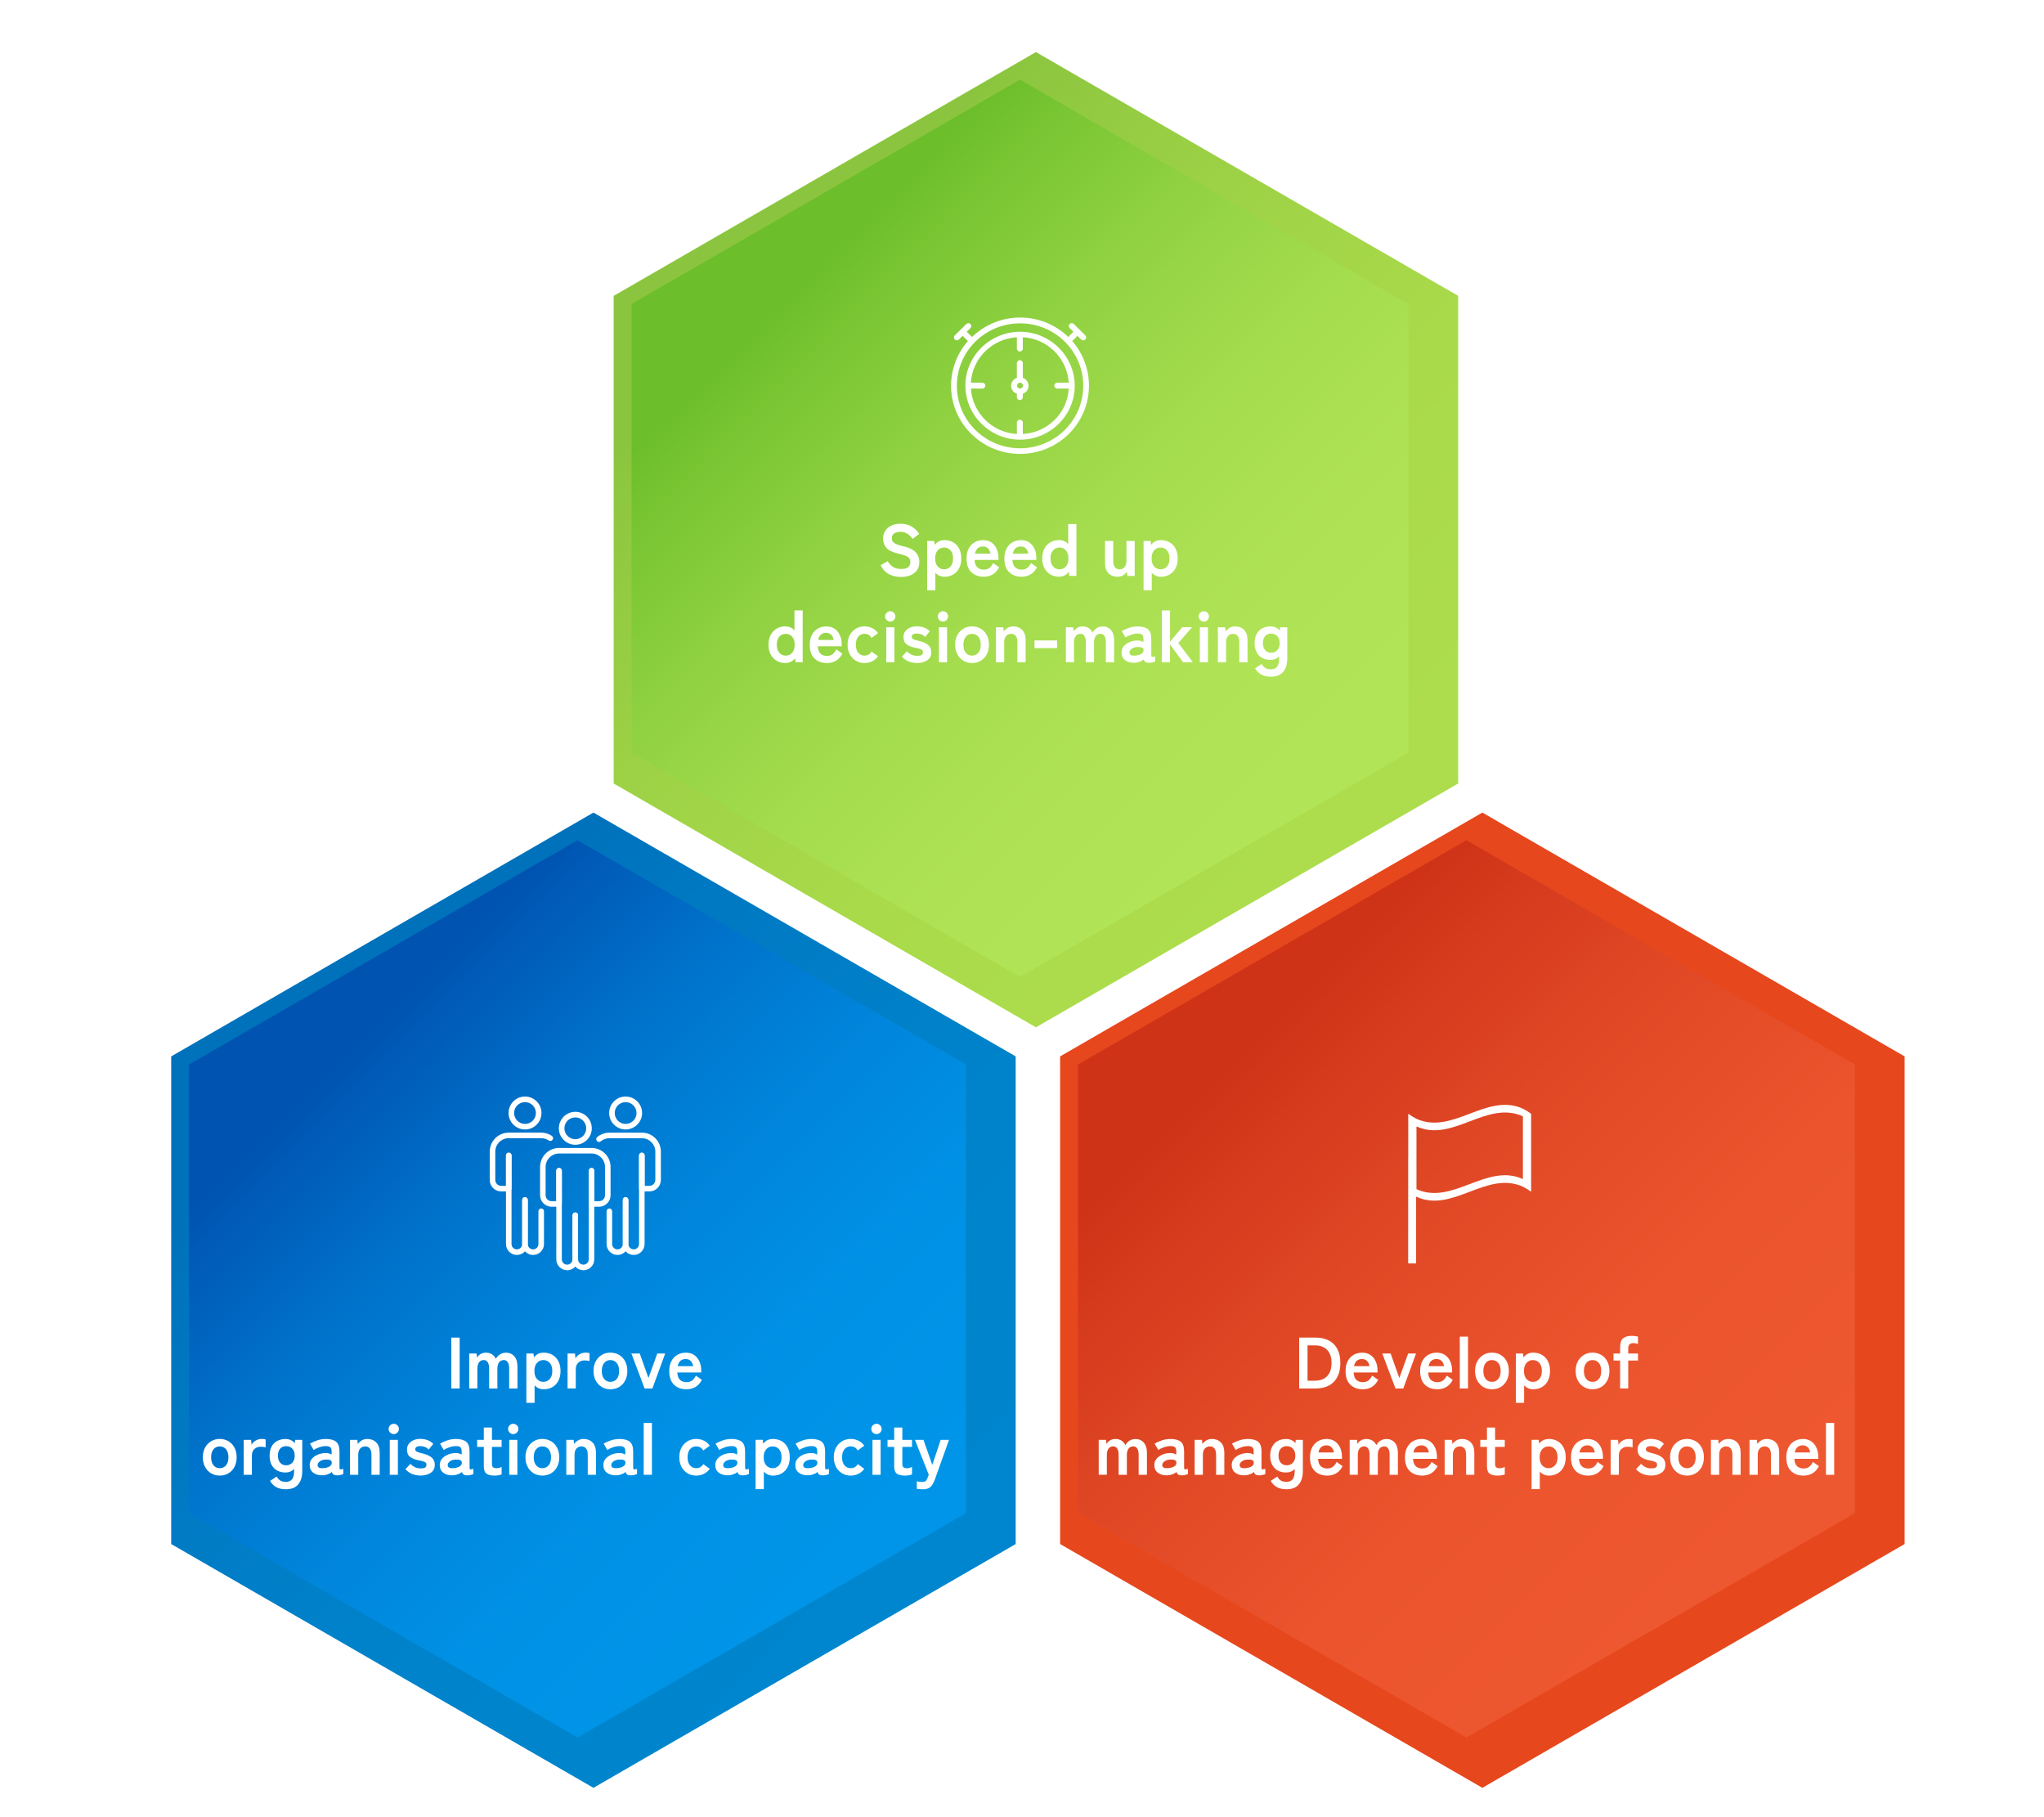 <?xml version="1.0" encoding="UTF-8"?>
<svg id="_レイヤー_1" data-name="レイヤー_1" xmlns="http://www.w3.org/2000/svg" xmlns:xlink="http://www.w3.org/1999/xlink" viewBox="0 0 900 800">
  <defs>
    <style>
      .cls-1 {
        fill: url(#_名称未設定グラデーション_89);
        filter: url(#drop-shadow-1);
      }

      .cls-2 {
        fill: url(#_名称未設定グラデーション_133);
        filter: url(#drop-shadow-3);
      }

      .cls-3 {
        fill: #e7471d;
        filter: url(#drop-shadow-2);
      }

      .cls-4 {
        fill: #fff;
      }

      .cls-5 {
        fill: url(#_名称未設定グラデーション_101);
      }

      .cls-6 {
        fill: url(#_名称未設定グラデーション_172);
      }

      .cls-7 {
        fill: url(#_名称未設定グラデーション_52);
      }
    </style>
    <linearGradient id="_名称未設定グラデーション_89" data-name="名称未設定グラデーション 89" x1="107.67" y1="420.78" x2="400.93" y2="714.03" gradientUnits="userSpaceOnUse">
      <stop offset=".12" stop-color="#0071bb"/>
      <stop offset=".25" stop-color="#0077c1"/>
      <stop offset=".57" stop-color="#0082ca"/>
      <stop offset=".94" stop-color="#0086ce"/>
    </linearGradient>
    <filter id="drop-shadow-1" filterUnits="userSpaceOnUse">
      <feOffset dx="7" dy="5"/>
      <feGaussianBlur result="blur" stdDeviation="10"/>
      <feFlood flood-color="#000" flood-opacity=".2"/>
      <feComposite in2="blur" operator="in"/>
      <feComposite in="SourceGraphic"/>
    </filter>
    <filter id="drop-shadow-2" filterUnits="userSpaceOnUse">
      <feOffset dx="7" dy="5"/>
      <feGaussianBlur result="blur-2" stdDeviation="10"/>
      <feFlood flood-color="#000" flood-opacity=".2"/>
      <feComposite in2="blur-2" operator="in"/>
      <feComposite in="SourceGraphic"/>
    </filter>
    <linearGradient id="_名称未設定グラデーション_133" data-name="名称未設定グラデーション 133" x1="302.5" y1="85.97" x2="595.76" y2="379.22" gradientUnits="userSpaceOnUse">
      <stop offset=".12" stop-color="#8bc53f"/>
      <stop offset=".13" stop-color="#8cc63f"/>
      <stop offset=".38" stop-color="#9ed246"/>
      <stop offset=".65" stop-color="#a9da4a"/>
      <stop offset=".94" stop-color="#addd4c"/>
    </linearGradient>
    <filter id="drop-shadow-3" filterUnits="userSpaceOnUse">
      <feOffset dx="7" dy="5"/>
      <feGaussianBlur result="blur-3" stdDeviation="10"/>
      <feFlood flood-color="#000" flood-opacity=".2"/>
      <feComposite in2="blur-3" operator="in"/>
      <feComposite in="SourceGraphic"/>
    </filter>
    <linearGradient id="_名称未設定グラデーション_172" data-name="名称未設定グラデーション 172" x1="314.23" y1="97.7" x2="584.03" y2="367.49" gradientUnits="userSpaceOnUse">
      <stop offset=".12" stop-color="#6cbe2a"/>
      <stop offset=".18" stop-color="#77c431"/>
      <stop offset=".36" stop-color="#91d242"/>
      <stop offset=".54" stop-color="#a3dc4d"/>
      <stop offset=".73" stop-color="#aee254"/>
      <stop offset=".94" stop-color="#b2e457"/>
    </linearGradient>
    <linearGradient id="_名称未設定グラデーション_101" data-name="名称未設定グラデーション 101" x1="119.4" y1="432.51" x2="389.2" y2="702.3" gradientUnits="userSpaceOnUse">
      <stop offset=".12" stop-color="#0053b1"/>
      <stop offset=".16" stop-color="#005ab7"/>
      <stop offset=".34" stop-color="#0074cc"/>
      <stop offset=".53" stop-color="#0086dc"/>
      <stop offset=".72" stop-color="#0091e5"/>
      <stop offset=".94" stop-color="#0095e8"/>
    </linearGradient>
    <linearGradient id="_名称未設定グラデーション_52" data-name="名称未設定グラデーション 52" x1="510.8" y1="432.51" x2="780.6" y2="702.3" gradientUnits="userSpaceOnUse">
      <stop offset=".12" stop-color="#ce3217"/>
      <stop offset=".17" stop-color="#d2371a"/>
      <stop offset=".41" stop-color="#e14926"/>
      <stop offset=".66" stop-color="#eb542d"/>
      <stop offset=".94" stop-color="#ee5830"/>
    </linearGradient>
  </defs>
  <g>
    <polygon class="cls-1" points="440.22 674.75 440.22 460.07 254.3 352.73 68.38 460.07 68.38 674.75 254.3 782.08 440.22 674.75"/>
    <polygon class="cls-3" points="831.62 674.75 831.62 460.07 645.7 352.73 459.78 460.07 459.78 674.75 645.7 782.08 831.62 674.75"/>
    <polygon class="cls-2" points="635.05 339.93 635.05 125.25 449.13 17.92 263.21 125.25 263.21 339.93 449.13 447.27 635.05 339.93"/>
    <polygon class="cls-6" points="620.18 331.35 620.18 133.84 449.13 35.09 278.09 133.84 278.09 331.35 449.13 430.1 620.18 331.35"/>
    <polygon class="cls-5" points="425.34 666.16 425.34 468.65 254.3 369.9 83.26 468.65 83.26 666.16 254.3 764.91 425.34 666.16"/>
    <polygon class="cls-7" points="816.74 666.16 816.74 468.65 645.7 369.9 474.66 468.65 474.66 666.16 645.7 764.91 816.74 666.16"/>
  </g>
  <g>
    <path class="cls-4" d="M396.67,254c-1.88,0-3.6-.4-5.17-1.18-1.57-.79-2.82-2.12-3.76-4l3.1-1.76c.64,1.07,1.42,1.9,2.34,2.51.92.61,2.12.91,3.62.91s2.54-.27,3.15-.82c.61-.54.91-1.28.91-2.22,0-.6-.13-1.11-.4-1.54-.27-.43-.82-.83-1.66-1.2s-2.14-.75-3.89-1.14c-2.07-.49-3.6-1.27-4.59-2.34-.99-1.07-1.49-2.42-1.49-4.06,0-1.3.31-2.45.94-3.44s1.51-1.76,2.66-2.32c1.14-.55,2.48-.83,4.02-.83,2.03,0,3.73.44,5.12,1.33,1.39.89,2.44,1.93,3.17,3.12l-2.91,2.24c-.36-.51-.79-1.01-1.28-1.49-.49-.48-1.07-.88-1.73-1.18s-1.46-.46-2.4-.46c-1.11,0-2.01.24-2.7.72-.69.48-1.04,1.2-1.04,2.16,0,.43.1.84.3,1.23.2.4.65.77,1.34,1.14s1.77.71,3.22,1.06c2.56.58,4.4,1.44,5.54,2.59,1.13,1.15,1.7,2.6,1.7,4.35,0,2.13-.74,3.77-2.22,4.91-1.48,1.14-3.44,1.71-5.87,1.71Z"/>
    <path class="cls-4" d="M408.23,259.86v-21.7h3.14l.19,1.7c1.09-1.39,2.52-2.08,4.29-2.08,1.43,0,2.7.32,3.82.96,1.12.64,2,1.56,2.64,2.77.64,1.21.96,2.65.96,4.34s-.32,3.13-.96,4.34c-.64,1.21-1.52,2.13-2.64,2.77-1.12.64-2.39.96-3.82.96-.79,0-1.53-.15-2.21-.46-.68-.31-1.28-.74-1.79-1.3v7.71h-3.62ZM415.71,250.64c1.13,0,2.07-.42,2.82-1.25s1.12-2.02,1.12-3.55-.37-2.72-1.12-3.55-1.69-1.25-2.82-1.25-2.07.42-2.82,1.25c-.75.83-1.12,2.02-1.12,3.55s.37,2.72,1.12,3.55c.75.83,1.68,1.25,2.82,1.25Z"/>
    <path class="cls-4" d="M433.09,253.9c-2.24,0-4.05-.68-5.44-2.03-1.39-1.36-2.08-3.37-2.08-6.03,0-1.66.31-3.1.93-4.3.62-1.21,1.48-2.13,2.59-2.78s2.38-.98,3.81-.98,2.64.35,3.65,1.04,1.77,1.64,2.3,2.83c.53,1.2.8,2.54.8,4.03v.83h-10.53c.08,1.54.49,2.63,1.22,3.28.72.65,1.66.98,2.82.98,1,0,1.82-.24,2.46-.72.64-.48,1.19-1.2,1.66-2.16l2.66,1.86c-.79,1.47-1.75,2.53-2.9,3.18-1.14.65-2.46.98-3.95.98ZM429.28,243.73h6.82c-.17-1-.54-1.78-1.1-2.32-.57-.54-1.29-.82-2.16-.82-.94,0-1.71.26-2.32.77-.61.51-1.02,1.3-1.23,2.37Z"/>
    <path class="cls-4" d="M449.76,253.9c-2.24,0-4.05-.68-5.44-2.03-1.39-1.36-2.08-3.37-2.08-6.03,0-1.66.31-3.1.93-4.3.62-1.21,1.48-2.13,2.59-2.78s2.38-.98,3.81-.98,2.64.35,3.65,1.04,1.77,1.64,2.3,2.83c.53,1.2.8,2.54.8,4.03v.83h-10.53c.08,1.54.49,2.63,1.22,3.28.72.65,1.66.98,2.82.98,1,0,1.82-.24,2.46-.72.64-.48,1.19-1.2,1.66-2.16l2.66,1.86c-.79,1.47-1.75,2.53-2.9,3.18-1.14.65-2.46.98-3.95.98ZM445.95,243.73h6.82c-.17-1-.54-1.78-1.1-2.32-.57-.54-1.29-.82-2.16-.82-.94,0-1.71.26-2.32.77-.61.51-1.02,1.3-1.23,2.37Z"/>
    <path class="cls-4" d="M466.34,253.9c-1.41,0-2.67-.32-3.79-.96-1.12-.64-2.01-1.56-2.66-2.77-.65-1.21-.98-2.65-.98-4.34s.32-3.13.98-4.34c.65-1.21,1.54-2.13,2.66-2.77,1.12-.64,2.38-.96,3.79-.96,1.62,0,2.95.59,4,1.76v-8.8h3.62v22.82h-3.14l-.16-1.76c-.53.66-1.17,1.18-1.9,1.55-.74.37-1.54.56-2.42.56ZM466.5,250.64c1.13,0,2.07-.42,2.82-1.25s1.12-2.02,1.12-3.55-.37-2.72-1.12-3.55-1.69-1.25-2.82-1.25-2.07.42-2.82,1.25c-.75.83-1.12,2.02-1.12,3.55s.37,2.72,1.12,3.55c.75.83,1.69,1.25,2.82,1.25Z"/>
    <path class="cls-4" d="M492,253.9c-1.6,0-2.91-.51-3.92-1.54-1.01-1.02-1.52-2.54-1.52-4.54v-9.66h3.62v8.87c0,1.17.25,2.07.75,2.69.5.62,1.16.93,1.97.93.92,0,1.66-.32,2.24-.96.58-.64.86-1.58.86-2.82v-8.71h3.62v15.39h-3.23l-.19-1.82c-.41.58-.96,1.08-1.66,1.52-.7.44-1.55.66-2.53.66Z"/>
    <path class="cls-4" d="M503.52,259.86v-21.7h3.14l.19,1.7c1.09-1.39,2.52-2.08,4.29-2.08,1.43,0,2.7.32,3.82.96,1.12.64,2,1.56,2.64,2.77.64,1.21.96,2.65.96,4.34s-.32,3.13-.96,4.34c-.64,1.21-1.52,2.13-2.64,2.77-1.12.64-2.39.96-3.82.96-.79,0-1.53-.15-2.21-.46-.68-.31-1.28-.74-1.79-1.3v7.71h-3.62ZM511.01,250.64c1.13,0,2.07-.42,2.82-1.25s1.12-2.02,1.12-3.55-.37-2.72-1.12-3.55-1.69-1.25-2.82-1.25-2.07.42-2.82,1.25c-.75.83-1.12,2.02-1.12,3.55s.37,2.72,1.12,3.55c.75.83,1.68,1.25,2.82,1.25Z"/>
    <path class="cls-4" d="M345.81,291.9c-1.41,0-2.67-.32-3.79-.96-1.12-.64-2.01-1.56-2.66-2.77-.65-1.21-.98-2.65-.98-4.34s.32-3.13.98-4.34c.65-1.21,1.54-2.13,2.66-2.77,1.12-.64,2.38-.96,3.79-.96,1.62,0,2.95.59,4,1.76v-8.8h3.62v22.82h-3.14l-.16-1.76c-.53.66-1.17,1.18-1.9,1.55-.74.37-1.54.56-2.42.56ZM345.97,288.64c1.13,0,2.07-.42,2.82-1.25s1.12-2.02,1.12-3.55-.37-2.72-1.12-3.55-1.69-1.25-2.82-1.25-2.07.42-2.82,1.25c-.75.83-1.12,2.02-1.12,3.55s.37,2.72,1.12,3.55c.75.83,1.69,1.25,2.82,1.25Z"/>
    <path class="cls-4" d="M364.05,291.9c-2.24,0-4.05-.68-5.44-2.03-1.39-1.36-2.08-3.37-2.08-6.03,0-1.66.31-3.1.93-4.3.62-1.21,1.48-2.13,2.59-2.78s2.38-.98,3.81-.98,2.64.35,3.65,1.04,1.77,1.64,2.3,2.83c.53,1.2.8,2.54.8,4.03v.83h-10.53c.08,1.54.49,2.63,1.22,3.28.72.65,1.66.98,2.82.98,1,0,1.82-.24,2.46-.72.64-.48,1.19-1.2,1.66-2.16l2.66,1.86c-.79,1.47-1.75,2.53-2.9,3.18-1.14.65-2.46.98-3.95.98ZM360.24,281.73h6.82c-.17-1-.54-1.78-1.1-2.32-.57-.54-1.29-.82-2.16-.82-.94,0-1.71.26-2.32.77-.61.51-1.02,1.3-1.23,2.37Z"/>
    <path class="cls-4" d="M380.63,291.9c-1.41,0-2.67-.34-3.79-1.01s-2.01-1.61-2.66-2.82c-.65-1.2-.98-2.62-.98-4.24s.32-3.03.98-4.24c.65-1.21,1.54-2.14,2.66-2.82s2.38-1.01,3.79-1.01c1.26,0,2.41.26,3.44.77,1.04.51,1.88,1.25,2.54,2.21l-2.88,2.11c-.66-1.22-1.7-1.82-3.1-1.82-1.11,0-2.02.42-2.72,1.25-.7.83-1.06,2.02-1.06,3.55s.35,2.72,1.06,3.55c.7.83,1.61,1.25,2.72,1.25,1.39,0,2.43-.6,3.14-1.79l2.85,2.08c-.66.94-1.51,1.67-2.54,2.19-1.03.52-2.18.78-3.44.78Z"/>
    <path class="cls-4" d="M391.99,273.63c-.62,0-1.15-.22-1.6-.67-.45-.45-.67-.98-.67-1.6s.22-1.15.67-1.6.98-.67,1.6-.67,1.15.22,1.6.67.67.98.67,1.6-.22,1.15-.67,1.6c-.45.45-.98.67-1.6.67ZM390.23,291.55v-15.39h3.58v15.39h-3.58Z"/>
    <path class="cls-4" d="M403.7,291.87c-1.26,0-2.45-.22-3.58-.66-1.13-.44-2.13-1.14-3.01-2.1l2.24-2.4c1.19,1.34,2.71,2.02,4.54,2.02.88,0,1.51-.12,1.9-.37.39-.25.59-.7.59-1.36,0-.32-.1-.58-.29-.78-.19-.2-.55-.39-1.07-.56-.52-.17-1.29-.35-2.29-.54-1.49-.3-2.69-.79-3.58-1.47-.9-.68-1.34-1.76-1.34-3.23,0-.96.26-1.79.77-2.48.51-.69,1.21-1.23,2.08-1.62.87-.38,1.84-.58,2.91-.58,1.19,0,2.28.18,3.26.53.98.35,1.83.9,2.56,1.65l-2.02,2.53c-.51-.55-1.09-.95-1.73-1.18-.64-.23-1.31-.35-2.02-.35-.79,0-1.35.14-1.68.42-.33.28-.5.61-.5.99,0,.28.08.51.24.71.16.19.47.37.94.54.47.17,1.15.36,2.05.58,1.71.41,3.03.99,3.97,1.76.94.77,1.41,1.85,1.41,3.23,0,1.56-.59,2.74-1.78,3.54s-2.71,1.2-4.59,1.2Z"/>
    <path class="cls-4" d="M415.19,273.63c-.62,0-1.15-.22-1.6-.67-.45-.45-.67-.98-.67-1.6s.22-1.15.67-1.6.98-.67,1.6-.67,1.15.22,1.6.67.67.98.67,1.6-.22,1.15-.67,1.6c-.45.45-.98.67-1.6.67ZM413.43,291.55v-15.39h3.58v15.39h-3.58Z"/>
    <path class="cls-4" d="M427.99,291.9c-1.41,0-2.67-.34-3.79-1.01s-2.01-1.61-2.66-2.82c-.65-1.2-.98-2.62-.98-4.24s.32-3.03.98-4.24c.65-1.21,1.54-2.14,2.66-2.82s2.38-1.01,3.79-1.01,2.74.34,3.86,1.01,2,1.61,2.64,2.82c.64,1.21.96,2.62.96,4.24s-.32,3.04-.96,4.24c-.64,1.21-1.52,2.14-2.64,2.82s-2.41,1.01-3.86,1.01ZM427.99,288.64c1.13,0,2.05-.42,2.77-1.25s1.07-2.02,1.07-3.55-.36-2.72-1.07-3.55-1.64-1.25-2.77-1.25-2.02.42-2.72,1.25c-.7.83-1.06,2.02-1.06,3.55s.35,2.72,1.06,3.55c.7.83,1.61,1.25,2.72,1.25Z"/>
    <path class="cls-4" d="M438.54,291.55v-15.39h3.23l.19,1.82c.43-.6.99-1.11,1.7-1.55.7-.44,1.54-.66,2.5-.66,1.6,0,2.91.51,3.92,1.54,1.01,1.02,1.52,2.53,1.52,4.51v9.73h-3.62v-8.86c0-1.22-.25-2.13-.74-2.74-.49-.61-1.15-.91-1.98-.91-.92,0-1.66.31-2.24.94-.58.63-.86,1.56-.86,2.8v8.77h-3.62Z"/>
    <path class="cls-4" d="M455.5,285.34v-3.39h9.95v3.39h-9.95Z"/>
    <path class="cls-4" d="M469.33,291.55v-15.39h3.23l.22,1.86c.3-.64.8-1.17,1.5-1.6.7-.43,1.51-.64,2.43-.64,1,0,1.88.23,2.62.7.75.47,1.32,1.14,1.73,2.02.4-.79,1-1.44,1.78-1.95.78-.51,1.67-.77,2.67-.77,1.51,0,2.74.53,3.66,1.58.93,1.05,1.39,2.54,1.39,4.46v9.73h-3.65v-8.9c0-1.13-.2-2.02-.61-2.66-.41-.64-.97-.96-1.7-.96-.92,0-1.63.33-2.13.99-.5.66-.75,1.6-.75,2.82v8.7h-3.62v-8.9c0-1.13-.21-2.02-.64-2.66-.43-.64-1-.96-1.73-.96-.9,0-1.59.34-2.08,1.01-.49.67-.74,1.61-.74,2.8v8.7h-3.62Z"/>
    <path class="cls-4" d="M499.54,291.78c-1.66.06-3.04-.3-4.11-1.09-1.08-.79-1.62-1.93-1.62-3.42,0-1.09.33-2.02.99-2.78.66-.77,1.51-1.37,2.56-1.81,1.04-.44,2.12-.67,3.23-.69.55-.04,1.08,0,1.57.13.49.13.93.31,1.31.54v-1.34c0-1-.21-1.65-.64-1.95s-1.06-.45-1.89-.45c-.9,0-1.84.17-2.83.5-.99.33-1.84.74-2.54,1.23l-1.63-2.78c.87-.55,1.93-1.04,3.17-1.46s2.52-.62,3.84-.62c1.98,0,3.48.4,4.48,1.2,1,.8,1.5,2.25,1.5,4.34v7.07c0,.45.1.7.3.77.2.06.67,0,1.39-.22v2.27c-.32.15-.72.28-1.2.4-.48.12-1,.18-1.55.18-.66,0-1.17-.11-1.52-.34-.35-.22-.6-.6-.75-1.14-.53.45-1.15.79-1.86,1.04s-1.44.39-2.21.43ZM499.47,288.64c1.19-.04,2.18-.28,2.96-.7.78-.43,1.15-1.03,1.1-1.82-.02-.51-.28-.87-.78-1.06s-1.12-.27-1.87-.22c-1.04.02-1.91.28-2.59.79-.68.5-1.01,1.06-.99,1.68.04.96.77,1.41,2.18,1.34Z"/>
    <path class="cls-4" d="M511.57,291.55v-22.82h3.62v13.79l5.34-6.37h4.35l-6.05,6.94,6.4,8.45h-4.32l-5.73-7.81v7.81h-3.62Z"/>
    <path class="cls-4" d="M530.06,273.63c-.62,0-1.15-.22-1.6-.67-.45-.45-.67-.98-.67-1.6s.22-1.15.67-1.6.98-.67,1.6-.67,1.15.22,1.6.67.67.98.67,1.6-.22,1.15-.67,1.6c-.45.45-.98.67-1.6.67ZM528.3,291.55v-15.39h3.58v15.39h-3.58Z"/>
    <path class="cls-4" d="M536.24,291.55v-15.39h3.23l.19,1.82c.43-.6.99-1.11,1.7-1.55.7-.44,1.54-.66,2.5-.66,1.6,0,2.91.51,3.92,1.54,1.01,1.02,1.52,2.53,1.52,4.51v9.73h-3.62v-8.86c0-1.22-.25-2.13-.74-2.74-.49-.61-1.15-.91-1.98-.91-.92,0-1.66.31-2.24.94-.58.63-.86,1.56-.86,2.8v8.77h-3.62Z"/>
    <path class="cls-4" d="M559.54,297.92c-1.6,0-2.97-.3-4.1-.9-1.13-.6-2.07-1.53-2.82-2.79l2.91-1.92c.43.79.96,1.38,1.6,1.76.64.38,1.44.58,2.4.58,1.26,0,2.19-.38,2.78-1.15.6-.77.9-2,.9-3.68v-.86c-1,1.04-2.27,1.57-3.81,1.57-1.34,0-2.54-.28-3.6-.85-1.06-.57-1.88-1.4-2.48-2.5-.6-1.1-.9-2.45-.9-4.05s.3-2.98.9-4.06c.6-1.09,1.42-1.91,2.48-2.46,1.06-.55,2.26-.83,3.6-.83,1.71,0,3.08.61,4.13,1.82l.13-1.44h3.14v13.66c0,2.54-.59,4.52-1.78,5.95-1.18,1.43-3.01,2.14-5.49,2.14ZM559.7,287.36c1.11,0,2.02-.38,2.72-1.14.7-.76,1.06-1.79,1.06-3.09s-.35-2.35-1.06-3.09-1.61-1.1-2.72-1.1-1.99.37-2.64,1.1c-.65.74-.98,1.77-.98,3.09s.33,2.33.98,3.09c.65.76,1.53,1.14,2.64,1.14Z"/>
  </g>
  <g>
    <path class="cls-4" d="M198.71,611.27v-22.4h3.68v22.4h-3.68Z"/>
    <path class="cls-4" d="M206.61,611.27v-15.39h3.23l.22,1.86c.3-.64.8-1.17,1.5-1.6s1.51-.64,2.43-.64c1,0,1.88.24,2.62.71.75.47,1.32,1.14,1.73,2.02.4-.79,1-1.44,1.78-1.95.78-.51,1.67-.77,2.67-.77,1.51,0,2.74.53,3.66,1.58.93,1.06,1.39,2.54,1.39,4.46v9.73h-3.65v-8.9c0-1.13-.2-2.02-.61-2.66-.41-.64-.97-.96-1.7-.96-.92,0-1.63.33-2.13.99-.5.66-.75,1.6-.75,2.82v8.7h-3.62v-8.9c0-1.13-.21-2.02-.64-2.66-.43-.64-1-.96-1.73-.96-.9,0-1.59.34-2.08,1.01-.49.67-.74,1.61-.74,2.8v8.7h-3.62Z"/>
    <path class="cls-4" d="M231.77,617.57v-21.7h3.14l.19,1.7c1.09-1.39,2.52-2.08,4.29-2.08,1.43,0,2.7.32,3.82.96,1.12.64,2,1.56,2.64,2.77.64,1.21.96,2.65.96,4.34s-.32,3.13-.96,4.34c-.64,1.21-1.52,2.13-2.64,2.77-1.12.64-2.39.96-3.82.96-.79,0-1.53-.16-2.21-.46-.68-.31-1.28-.74-1.79-1.3v7.71h-3.62ZM239.25,608.36c1.13,0,2.07-.42,2.82-1.25s1.12-2.02,1.12-3.55-.37-2.72-1.12-3.55-1.69-1.25-2.82-1.25-2.07.42-2.82,1.25c-.75.83-1.12,2.02-1.12,3.55s.37,2.72,1.12,3.55c.75.83,1.68,1.25,2.82,1.25Z"/>
    <path class="cls-4" d="M249.91,611.27v-15.39h3.26l.22,2.18c.38-.77.99-1.39,1.81-1.86.82-.47,1.69-.71,2.61-.71.36,0,.69.02.99.06s.55.1.77.16v3.49c-.28-.09-.6-.15-.98-.21-.37-.05-.8-.08-1.3-.08-1.04,0-1.94.34-2.67,1.02s-1.1,1.64-1.1,2.88v8.45h-3.62Z"/>
    <path class="cls-4" d="M268.76,611.62c-1.41,0-2.67-.34-3.79-1.01-1.12-.67-2.01-1.61-2.66-2.82-.65-1.21-.98-2.62-.98-4.24s.32-3.04.98-4.24c.65-1.21,1.54-2.14,2.66-2.82s2.38-1.01,3.79-1.01,2.74.34,3.86,1.01,2,1.61,2.64,2.82c.64,1.21.96,2.62.96,4.24s-.32,3.04-.96,4.24c-.64,1.21-1.52,2.14-2.64,2.82-1.12.67-2.41,1.01-3.86,1.01ZM268.76,608.36c1.13,0,2.05-.42,2.77-1.25s1.07-2.02,1.07-3.55-.36-2.72-1.07-3.55-1.64-1.25-2.77-1.25-2.02.42-2.72,1.25c-.7.83-1.06,2.02-1.06,3.55s.35,2.72,1.06,3.55c.7.83,1.61,1.25,2.72,1.25Z"/>
    <path class="cls-4" d="M283.83,611.27l-5.82-15.39h3.68l3.84,10.78,3.87-10.78h3.49l-5.63,15.39h-3.42Z"/>
    <path class="cls-4" d="M302.2,611.62c-2.24,0-4.05-.68-5.44-2.03-1.39-1.35-2.08-3.36-2.08-6.03,0-1.66.31-3.1.93-4.3.62-1.21,1.48-2.13,2.59-2.78s2.38-.98,3.81-.98,2.64.35,3.65,1.04,1.77,1.64,2.3,2.83c.53,1.19.8,2.54.8,4.03v.83h-10.53c.08,1.54.49,2.63,1.22,3.28.72.65,1.66.98,2.82.98,1,0,1.82-.24,2.46-.72.64-.48,1.19-1.2,1.66-2.16l2.66,1.86c-.79,1.47-1.75,2.53-2.9,3.18-1.14.65-2.46.98-3.95.98ZM298.39,601.44h6.82c-.17-1-.54-1.78-1.1-2.32-.57-.54-1.29-.82-2.16-.82-.94,0-1.71.26-2.32.77-.61.51-1.02,1.3-1.23,2.37Z"/>
    <path class="cls-4" d="M96.74,649.62c-1.41,0-2.67-.34-3.79-1.01-1.12-.67-2.01-1.61-2.66-2.82-.65-1.21-.98-2.62-.98-4.24s.32-3.04.98-4.24c.65-1.21,1.54-2.14,2.66-2.82s2.38-1.01,3.79-1.01,2.74.34,3.86,1.01,2,1.61,2.64,2.82c.64,1.21.96,2.62.96,4.24s-.32,3.04-.96,4.24c-.64,1.21-1.52,2.14-2.64,2.82-1.12.67-2.41,1.01-3.86,1.01ZM96.74,646.36c1.13,0,2.05-.42,2.77-1.25s1.07-2.02,1.07-3.55-.36-2.72-1.07-3.55-1.64-1.25-2.77-1.25-2.02.42-2.72,1.25c-.7.83-1.06,2.02-1.06,3.55s.35,2.72,1.06,3.55c.7.83,1.61,1.25,2.72,1.25Z"/>
    <path class="cls-4" d="M107.3,649.27v-15.39h3.26l.22,2.18c.38-.77.99-1.39,1.81-1.86.82-.47,1.69-.71,2.61-.71.36,0,.69.02.99.06s.55.1.77.16v3.49c-.28-.09-.6-.15-.98-.21-.37-.05-.8-.08-1.3-.08-1.04,0-1.94.34-2.67,1.02s-1.1,1.64-1.1,2.88v8.45h-3.62Z"/>
    <path class="cls-4" d="M125.83,655.64c-1.6,0-2.97-.3-4.1-.9-1.13-.6-2.07-1.53-2.82-2.78l2.91-1.92c.43.79.96,1.38,1.6,1.76.64.38,1.44.58,2.4.58,1.26,0,2.19-.38,2.78-1.15.6-.77.9-1.99.9-3.68v-.86c-1,1.05-2.27,1.57-3.81,1.57-1.34,0-2.54-.28-3.6-.85-1.06-.56-1.88-1.4-2.48-2.5-.6-1.1-.9-2.45-.9-4.05s.3-2.98.9-4.06c.6-1.09,1.42-1.91,2.48-2.46,1.06-.55,2.26-.83,3.6-.83,1.71,0,3.08.61,4.13,1.82l.13-1.44h3.14v13.66c0,2.54-.59,4.52-1.78,5.95-1.18,1.43-3.01,2.14-5.49,2.14ZM125.99,645.08c1.11,0,2.02-.38,2.72-1.14.7-.76,1.06-1.79,1.06-3.09s-.35-2.35-1.06-3.09c-.7-.74-1.61-1.1-2.72-1.1s-1.99.37-2.64,1.1c-.65.74-.98,1.77-.98,3.09s.33,2.33.98,3.09c.65.76,1.53,1.14,2.64,1.14Z"/>
    <path class="cls-4" d="M142.09,649.49c-1.66.06-3.04-.3-4.11-1.09-1.08-.79-1.62-1.93-1.62-3.42,0-1.09.33-2.02.99-2.78.66-.77,1.51-1.37,2.56-1.81,1.04-.44,2.12-.67,3.23-.69.55-.04,1.08,0,1.57.13.49.13.93.31,1.31.54v-1.34c0-1-.21-1.65-.64-1.95s-1.06-.45-1.89-.45c-.9,0-1.84.17-2.83.5-.99.33-1.84.74-2.54,1.23l-1.63-2.78c.87-.55,1.93-1.04,3.17-1.46s2.52-.62,3.84-.62c1.98,0,3.48.4,4.48,1.2,1,.8,1.5,2.25,1.5,4.34v7.07c0,.45.1.7.3.77.2.06.67-.01,1.39-.22v2.27c-.32.15-.72.28-1.2.4-.48.12-1,.18-1.55.18-.66,0-1.17-.11-1.52-.34-.35-.22-.6-.6-.75-1.14-.53.45-1.15.79-1.86,1.04s-1.44.39-2.21.43ZM142.02,646.36c1.19-.04,2.18-.28,2.96-.7.78-.43,1.15-1.03,1.1-1.82-.02-.51-.28-.86-.78-1.06s-1.12-.27-1.87-.22c-1.04.02-1.91.28-2.59.78-.68.5-1.01,1.06-.99,1.68.04.96.77,1.41,2.18,1.34Z"/>
    <path class="cls-4" d="M154.12,649.27v-15.39h3.23l.19,1.82c.43-.6.99-1.12,1.7-1.55s1.54-.66,2.5-.66c1.6,0,2.91.51,3.92,1.54,1.01,1.02,1.52,2.53,1.52,4.51v9.73h-3.62v-8.86c0-1.22-.25-2.13-.74-2.74-.49-.61-1.15-.91-1.98-.91-.92,0-1.66.32-2.24.95-.58.63-.86,1.56-.86,2.8v8.77h-3.62Z"/>
    <path class="cls-4" d="M173.38,631.35c-.62,0-1.15-.22-1.6-.67s-.67-.98-.67-1.6.22-1.15.67-1.6c.45-.45.98-.67,1.6-.67s1.15.22,1.6.67c.45.45.67.98.67,1.6s-.22,1.15-.67,1.6-.98.67-1.6.67ZM171.62,649.27v-15.39h3.58v15.39h-3.58Z"/>
    <path class="cls-4" d="M185.09,649.59c-1.26,0-2.45-.22-3.58-.66-1.13-.44-2.13-1.14-3.01-2.1l2.24-2.4c1.19,1.34,2.71,2.02,4.54,2.02.88,0,1.51-.12,1.9-.37.39-.24.59-.7.59-1.36,0-.32-.1-.58-.29-.78-.19-.2-.55-.39-1.07-.56-.52-.17-1.29-.35-2.29-.54-1.49-.3-2.69-.79-3.58-1.47-.9-.68-1.34-1.76-1.34-3.23,0-.96.26-1.79.77-2.48s1.21-1.23,2.08-1.62c.87-.38,1.84-.58,2.91-.58,1.19,0,2.28.18,3.26.53s1.83.9,2.56,1.65l-2.02,2.53c-.51-.55-1.09-.95-1.73-1.18-.64-.23-1.31-.35-2.02-.35-.79,0-1.35.14-1.68.42-.33.28-.5.61-.5.99,0,.28.08.51.24.7.16.19.47.37.94.54.47.17,1.15.36,2.05.58,1.71.41,3.03.99,3.97,1.76.94.77,1.41,1.84,1.41,3.23,0,1.56-.59,2.74-1.78,3.54-1.18.8-2.71,1.2-4.59,1.2Z"/>
    <path class="cls-4" d="M199.36,649.49c-1.66.06-3.04-.3-4.11-1.09-1.08-.79-1.62-1.93-1.62-3.42,0-1.09.33-2.02.99-2.78.66-.77,1.51-1.37,2.56-1.81,1.04-.44,2.12-.67,3.23-.69.55-.04,1.08,0,1.57.13.49.13.93.31,1.31.54v-1.34c0-1-.21-1.65-.64-1.95s-1.06-.45-1.89-.45c-.9,0-1.84.17-2.83.5-.99.33-1.84.74-2.54,1.23l-1.63-2.78c.87-.55,1.93-1.04,3.17-1.46s2.52-.62,3.84-.62c1.98,0,3.48.4,4.48,1.2,1,.8,1.5,2.25,1.5,4.34v7.07c0,.45.1.7.3.77.2.06.67-.01,1.39-.22v2.27c-.32.15-.72.28-1.2.4-.48.12-1,.18-1.55.18-.66,0-1.17-.11-1.52-.34-.35-.22-.6-.6-.75-1.14-.53.45-1.15.79-1.86,1.04s-1.44.39-2.21.43ZM199.3,646.36c1.19-.04,2.18-.28,2.96-.7.78-.43,1.15-1.03,1.1-1.82-.02-.51-.28-.86-.78-1.06s-1.12-.27-1.87-.22c-1.04.02-1.91.28-2.59.78-.68.5-1.01,1.06-.99,1.68.04.96.77,1.41,2.18,1.34Z"/>
    <path class="cls-4" d="M217.7,649.62c-1.51,0-2.67-.28-3.47-.83s-1.2-1.66-1.2-3.33v-8.48h-2.94v-3.1h2.94v-5.41h3.58v5.41h4.26v3.1h-4.26v7.55c0,.72.18,1.21.53,1.47.35.26.86.38,1.52.38.41,0,.82-.06,1.23-.19.42-.13.74-.26.98-.38v3.3c-.38.15-.86.27-1.44.37-.58.1-1.15.14-1.73.14Z"/>
    <path class="cls-4" d="M225.99,631.35c-.62,0-1.15-.22-1.6-.67s-.67-.98-.67-1.6.22-1.15.67-1.6c.45-.45.98-.67,1.6-.67s1.15.22,1.6.67c.45.45.67.98.67,1.6s-.22,1.15-.67,1.6-.98.67-1.6.67ZM224.23,649.27v-15.39h3.58v15.39h-3.58Z"/>
    <path class="cls-4" d="M238.79,649.62c-1.41,0-2.67-.34-3.79-1.01-1.12-.67-2.01-1.61-2.66-2.82-.65-1.21-.98-2.62-.98-4.24s.32-3.04.98-4.24c.65-1.21,1.54-2.14,2.66-2.82s2.38-1.01,3.79-1.01,2.74.34,3.86,1.01,2,1.61,2.64,2.82c.64,1.21.96,2.62.96,4.24s-.32,3.04-.96,4.24c-.64,1.21-1.52,2.14-2.64,2.82-1.12.67-2.41,1.01-3.86,1.01ZM238.79,646.36c1.13,0,2.05-.42,2.77-1.25s1.07-2.02,1.07-3.55-.36-2.72-1.07-3.55-1.64-1.25-2.77-1.25-2.02.42-2.72,1.25c-.7.83-1.06,2.02-1.06,3.55s.35,2.72,1.06,3.55c.7.83,1.61,1.25,2.72,1.25Z"/>
    <path class="cls-4" d="M249.35,649.27v-15.39h3.23l.19,1.82c.43-.6.99-1.12,1.7-1.55s1.54-.66,2.5-.66c1.6,0,2.91.51,3.92,1.54,1.01,1.02,1.52,2.53,1.52,4.51v9.73h-3.62v-8.86c0-1.22-.25-2.13-.74-2.74-.49-.61-1.15-.91-1.98-.91-.92,0-1.66.32-2.24.95-.58.63-.86,1.56-.86,2.8v8.77h-3.62Z"/>
    <path class="cls-4" d="M271.4,649.49c-1.66.06-3.04-.3-4.11-1.09-1.08-.79-1.62-1.93-1.62-3.42,0-1.09.33-2.02.99-2.78.66-.77,1.51-1.37,2.56-1.81,1.04-.44,2.12-.67,3.23-.69.55-.04,1.08,0,1.57.13.49.13.93.31,1.31.54v-1.34c0-1-.21-1.65-.64-1.95s-1.06-.45-1.89-.45c-.9,0-1.84.17-2.83.5-.99.33-1.84.74-2.54,1.23l-1.63-2.78c.87-.55,1.93-1.04,3.17-1.46s2.52-.62,3.84-.62c1.98,0,3.48.4,4.48,1.2,1,.8,1.5,2.25,1.5,4.34v7.07c0,.45.1.7.3.77.2.06.67-.01,1.39-.22v2.27c-.32.15-.72.28-1.2.4-.48.12-1,.18-1.55.18-.66,0-1.17-.11-1.52-.34-.35-.22-.6-.6-.75-1.14-.53.45-1.15.79-1.86,1.04s-1.44.39-2.21.43ZM271.33,646.36c1.19-.04,2.18-.28,2.96-.7.78-.43,1.15-1.03,1.1-1.82-.02-.51-.28-.86-.78-1.06s-1.12-.27-1.87-.22c-1.04.02-1.91.28-2.59.78-.68.5-1.01,1.06-.99,1.68.04.96.77,1.41,2.18,1.34Z"/>
    <path class="cls-4" d="M283.43,649.27v-22.82h3.62v22.82h-3.62Z"/>
    <path class="cls-4" d="M306.53,649.62c-1.41,0-2.67-.34-3.79-1.01-1.12-.67-2.01-1.61-2.66-2.82-.65-1.21-.98-2.62-.98-4.24s.32-3.04.98-4.24c.65-1.21,1.54-2.14,2.66-2.82s2.38-1.01,3.79-1.01c1.26,0,2.41.26,3.44.77,1.04.51,1.88,1.25,2.54,2.21l-2.88,2.11c-.66-1.21-1.7-1.82-3.1-1.82-1.11,0-2.02.42-2.72,1.25-.7.83-1.06,2.02-1.06,3.55s.35,2.72,1.06,3.55c.7.83,1.61,1.25,2.72,1.25,1.39,0,2.43-.6,3.14-1.79l2.85,2.08c-.66.94-1.51,1.67-2.54,2.19-1.03.52-2.18.79-3.44.79Z"/>
    <path class="cls-4" d="M320.68,649.49c-1.66.06-3.04-.3-4.11-1.09-1.08-.79-1.62-1.93-1.62-3.42,0-1.09.33-2.02.99-2.78.66-.77,1.51-1.37,2.56-1.81,1.04-.44,2.12-.67,3.23-.69.55-.04,1.08,0,1.57.13.49.13.93.31,1.31.54v-1.34c0-1-.21-1.65-.64-1.95s-1.06-.45-1.89-.45c-.9,0-1.84.17-2.83.5-.99.33-1.84.74-2.54,1.23l-1.63-2.78c.87-.55,1.93-1.04,3.17-1.46s2.52-.62,3.84-.62c1.98,0,3.48.4,4.48,1.2,1,.8,1.5,2.25,1.5,4.34v7.07c0,.45.1.7.3.77.2.06.67-.01,1.39-.22v2.27c-.32.15-.72.28-1.2.4-.48.12-1,.18-1.55.18-.66,0-1.17-.11-1.52-.34-.35-.22-.6-.6-.75-1.14-.53.45-1.15.79-1.86,1.04s-1.44.39-2.21.43ZM320.61,646.36c1.19-.04,2.18-.28,2.96-.7.78-.43,1.15-1.03,1.1-1.82-.02-.51-.28-.86-.78-1.06s-1.12-.27-1.87-.22c-1.04.02-1.91.28-2.59.78-.68.5-1.01,1.06-.99,1.68.04.96.77,1.41,2.18,1.34Z"/>
    <path class="cls-4" d="M332.71,655.57v-21.7h3.14l.19,1.7c1.09-1.39,2.52-2.08,4.29-2.08,1.43,0,2.7.32,3.82.96,1.12.64,2,1.56,2.64,2.77.64,1.21.96,2.65.96,4.34s-.32,3.13-.96,4.34c-.64,1.21-1.52,2.13-2.64,2.77-1.12.64-2.39.96-3.82.96-.79,0-1.53-.16-2.21-.46-.68-.31-1.28-.74-1.79-1.3v7.71h-3.62ZM340.2,646.36c1.13,0,2.07-.42,2.82-1.25s1.12-2.02,1.12-3.55-.37-2.72-1.12-3.55-1.69-1.25-2.82-1.25-2.07.42-2.82,1.25c-.75.83-1.12,2.02-1.12,3.55s.37,2.72,1.12,3.55c.75.83,1.68,1.25,2.82,1.25Z"/>
    <path class="cls-4" d="M355.91,649.49c-1.66.06-3.04-.3-4.11-1.09-1.08-.79-1.62-1.93-1.62-3.42,0-1.09.33-2.02.99-2.78.66-.77,1.51-1.37,2.56-1.81,1.04-.44,2.12-.67,3.23-.69.55-.04,1.08,0,1.57.13.49.13.93.31,1.31.54v-1.34c0-1-.21-1.65-.64-1.95s-1.06-.45-1.89-.45c-.9,0-1.84.17-2.83.5-.99.33-1.84.74-2.54,1.23l-1.63-2.78c.87-.55,1.93-1.04,3.17-1.46s2.52-.62,3.84-.62c1.98,0,3.48.4,4.48,1.2,1,.8,1.5,2.25,1.5,4.34v7.07c0,.45.1.7.3.77.2.06.67-.01,1.39-.22v2.27c-.32.15-.72.28-1.2.4-.48.12-1,.18-1.55.18-.66,0-1.17-.11-1.52-.34-.35-.22-.6-.6-.75-1.14-.53.45-1.15.79-1.86,1.04s-1.44.39-2.21.43ZM355.84,646.36c1.19-.04,2.18-.28,2.96-.7.78-.43,1.15-1.03,1.1-1.82-.02-.51-.28-.86-.78-1.06s-1.12-.27-1.87-.22c-1.04.02-1.91.28-2.59.78-.68.5-1.01,1.06-.99,1.68.04.96.77,1.41,2.18,1.34Z"/>
    <path class="cls-4" d="M374.56,649.62c-1.41,0-2.67-.34-3.79-1.01-1.12-.67-2.01-1.61-2.66-2.82-.65-1.21-.98-2.62-.98-4.24s.32-3.04.98-4.24c.65-1.21,1.54-2.14,2.66-2.82s2.38-1.01,3.79-1.01c1.26,0,2.41.26,3.44.77,1.04.51,1.88,1.25,2.54,2.21l-2.88,2.11c-.66-1.21-1.7-1.82-3.1-1.82-1.11,0-2.02.42-2.72,1.25-.7.83-1.06,2.02-1.06,3.55s.35,2.72,1.06,3.55c.7.83,1.61,1.25,2.72,1.25,1.39,0,2.43-.6,3.14-1.79l2.85,2.08c-.66.94-1.51,1.67-2.54,2.19-1.03.52-2.18.79-3.44.79Z"/>
    <path class="cls-4" d="M385.92,631.35c-.62,0-1.15-.22-1.6-.67s-.67-.98-.67-1.6.22-1.15.67-1.6c.45-.45.98-.67,1.6-.67s1.15.22,1.6.67c.45.45.67.98.67,1.6s-.22,1.15-.67,1.6-.98.67-1.6.67ZM384.16,649.27v-15.39h3.58v15.39h-3.58Z"/>
    <path class="cls-4" d="M398.4,649.62c-1.51,0-2.67-.28-3.47-.83s-1.2-1.66-1.2-3.33v-8.48h-2.94v-3.1h2.94v-5.41h3.58v5.41h4.26v3.1h-4.26v7.55c0,.72.18,1.21.53,1.47.35.26.86.38,1.52.38.41,0,.82-.06,1.23-.19.42-.13.74-.26.98-.38v3.3c-.38.15-.86.27-1.44.37-.58.1-1.15.14-1.73.14Z"/>
    <path class="cls-4" d="M406.34,655.64c-.51,0-.99-.02-1.44-.05-.45-.03-.85-.09-1.22-.18v-3.29c.36.08.74.15,1.14.21s.77.08,1.14.08c.58,0,1.01-.06,1.3-.19.29-.13.52-.34.69-.64s.36-.7.58-1.22l.42-1.12-6.08-15.36h3.74l3.9,11.04,3.68-11.04h3.68l-6.27,17.54c-.51,1.41-1.14,2.46-1.87,3.17-.74.71-1.86,1.06-3.38,1.06Z"/>
  </g>
  <g>
    <path class="cls-4" d="M572.05,611.27v-22.4h7.2c2.24,0,4.18.42,5.81,1.25s2.89,2.08,3.78,3.74c.89,1.66,1.33,3.73,1.33,6.21s-.44,4.51-1.33,6.18c-.88,1.66-2.14,2.92-3.78,3.76-1.63.84-3.57,1.26-5.81,1.26h-7.2ZM575.73,607.84h3.23c2.3,0,4.1-.67,5.39-2,1.29-1.33,1.94-3.26,1.94-5.78s-.65-4.47-1.94-5.79c-1.29-1.32-3.09-1.98-5.39-1.98h-3.23v15.55Z"/>
    <path class="cls-4" d="M599.99,611.62c-2.24,0-4.05-.68-5.44-2.03-1.39-1.35-2.08-3.36-2.08-6.03,0-1.66.31-3.1.93-4.3.62-1.21,1.48-2.13,2.59-2.78s2.38-.98,3.81-.98,2.64.35,3.65,1.04,1.77,1.64,2.3,2.83c.53,1.19.8,2.54.8,4.03v.83h-10.53c.08,1.54.49,2.63,1.22,3.28.72.65,1.66.98,2.82.98,1,0,1.82-.24,2.46-.72.64-.48,1.19-1.2,1.66-2.16l2.66,1.86c-.79,1.47-1.75,2.53-2.9,3.18-1.14.65-2.46.98-3.95.98ZM596.18,601.44h6.82c-.17-1-.54-1.78-1.1-2.32-.57-.54-1.29-.82-2.16-.82-.94,0-1.71.26-2.32.77-.61.51-1.02,1.3-1.23,2.37Z"/>
    <path class="cls-4" d="M614.45,611.27l-5.82-15.39h3.68l3.84,10.78,3.87-10.78h3.49l-5.63,15.39h-3.42Z"/>
    <path class="cls-4" d="M632.82,611.62c-2.24,0-4.05-.68-5.44-2.03-1.39-1.35-2.08-3.36-2.08-6.03,0-1.66.31-3.1.93-4.3.62-1.21,1.48-2.13,2.59-2.78s2.38-.98,3.81-.98,2.64.35,3.65,1.04,1.77,1.64,2.3,2.83c.53,1.19.8,2.54.8,4.03v.83h-10.53c.08,1.54.49,2.63,1.22,3.28.72.65,1.66.98,2.82.98,1,0,1.82-.24,2.46-.72.64-.48,1.19-1.2,1.66-2.16l2.66,1.86c-.79,1.47-1.75,2.53-2.9,3.18-1.14.65-2.46.98-3.95.98ZM629.01,601.44h6.82c-.17-1-.54-1.78-1.1-2.32-.57-.54-1.29-.82-2.16-.82-.94,0-1.71.26-2.32.77-.61.51-1.02,1.3-1.23,2.37Z"/>
    <path class="cls-4" d="M642.77,611.27v-22.82h3.62v22.82h-3.62Z"/>
    <path class="cls-4" d="M656.92,611.62c-1.41,0-2.67-.34-3.79-1.01-1.12-.67-2.01-1.61-2.66-2.82-.65-1.21-.98-2.62-.98-4.24s.32-3.04.98-4.24c.65-1.21,1.54-2.14,2.66-2.82s2.38-1.01,3.79-1.01,2.74.34,3.86,1.01,2,1.61,2.64,2.82c.64,1.21.96,2.62.96,4.24s-.32,3.04-.96,4.24c-.64,1.21-1.52,2.14-2.64,2.82-1.12.67-2.41,1.01-3.86,1.01ZM656.92,608.36c1.13,0,2.05-.42,2.77-1.25s1.07-2.02,1.07-3.55-.36-2.72-1.07-3.55-1.64-1.25-2.77-1.25-2.02.42-2.72,1.25c-.7.83-1.06,2.02-1.06,3.55s.35,2.72,1.06,3.55c.7.83,1.61,1.25,2.72,1.25Z"/>
    <path class="cls-4" d="M667.47,617.57v-21.7h3.14l.19,1.7c1.09-1.39,2.52-2.08,4.29-2.08,1.43,0,2.7.32,3.82.96,1.12.64,2,1.56,2.64,2.77.64,1.21.96,2.65.96,4.34s-.32,3.13-.96,4.34c-.64,1.21-1.52,2.13-2.64,2.77-1.12.64-2.39.96-3.82.96-.79,0-1.53-.16-2.21-.46-.68-.31-1.28-.74-1.79-1.3v7.71h-3.62ZM674.96,608.36c1.13,0,2.07-.42,2.82-1.25s1.12-2.02,1.12-3.55-.37-2.72-1.12-3.55-1.69-1.25-2.82-1.25-2.07.42-2.82,1.25c-.75.83-1.12,2.02-1.12,3.55s.37,2.72,1.12,3.55c.75.83,1.68,1.25,2.82,1.25Z"/>
    <path class="cls-4" d="M701.2,611.62c-1.41,0-2.67-.34-3.79-1.01-1.12-.67-2.01-1.61-2.66-2.82-.65-1.21-.98-2.62-.98-4.24s.32-3.04.98-4.24c.65-1.21,1.54-2.14,2.66-2.82s2.38-1.01,3.79-1.01,2.74.34,3.86,1.01,2,1.61,2.64,2.82c.64,1.21.96,2.62.96,4.24s-.32,3.04-.96,4.24c-.64,1.21-1.52,2.14-2.64,2.82-1.12.67-2.41,1.01-3.86,1.01ZM701.2,608.36c1.13,0,2.05-.42,2.77-1.25s1.07-2.02,1.07-3.55-.36-2.72-1.07-3.55-1.64-1.25-2.77-1.25-2.02.42-2.72,1.25c-.7.83-1.06,2.02-1.06,3.55s.35,2.72,1.06,3.55c.7.83,1.61,1.25,2.72,1.25Z"/>
    <path class="cls-4" d="M713.36,611.27v-12.29h-2.91v-3.1h2.91v-2.75c0-1.9.44-3.21,1.31-3.94.87-.73,2.12-1.09,3.74-1.09.51,0,1.03.03,1.55.1.52.06.94.14,1.26.22v3.26c-.3-.11-.62-.2-.98-.27-.35-.07-.71-.11-1.07-.11-.73,0-1.28.18-1.66.53-.38.35-.58.93-.58,1.74v2.3h4.29v3.1h-4.29v12.29h-3.58Z"/>
    <path class="cls-4" d="M483.78,649.27v-15.39h3.23l.22,1.86c.3-.64.8-1.17,1.5-1.6s1.51-.64,2.43-.64c1,0,1.88.24,2.62.71.75.47,1.32,1.14,1.73,2.02.4-.79,1-1.44,1.78-1.95.78-.51,1.67-.77,2.67-.77,1.51,0,2.74.53,3.66,1.58.93,1.06,1.39,2.54,1.39,4.46v9.73h-3.65v-8.9c0-1.13-.2-2.02-.61-2.66-.41-.64-.97-.96-1.7-.96-.92,0-1.63.33-2.13.99-.5.66-.75,1.6-.75,2.82v8.7h-3.62v-8.9c0-1.13-.21-2.02-.64-2.66-.43-.64-1-.96-1.73-.96-.9,0-1.59.34-2.08,1.01-.49.67-.74,1.61-.74,2.8v8.7h-3.62Z"/>
    <path class="cls-4" d="M513.99,649.49c-1.66.06-3.04-.3-4.11-1.09-1.08-.79-1.62-1.93-1.62-3.42,0-1.09.33-2.02.99-2.78.66-.77,1.51-1.37,2.56-1.81,1.04-.44,2.12-.67,3.23-.69.55-.04,1.08,0,1.57.13.49.13.93.31,1.31.54v-1.34c0-1-.21-1.65-.64-1.95s-1.06-.45-1.89-.45c-.9,0-1.84.17-2.83.5-.99.33-1.84.74-2.54,1.23l-1.63-2.78c.87-.55,1.93-1.04,3.17-1.46s2.52-.62,3.84-.62c1.98,0,3.48.4,4.48,1.2,1,.8,1.5,2.25,1.5,4.34v7.07c0,.45.1.7.3.77.2.06.67-.01,1.39-.22v2.27c-.32.15-.72.28-1.2.4-.48.12-1,.18-1.55.18-.66,0-1.17-.11-1.52-.34-.35-.22-.6-.6-.75-1.14-.53.45-1.15.79-1.86,1.04s-1.44.39-2.21.43ZM513.93,646.36c1.19-.04,2.18-.28,2.96-.7.78-.43,1.15-1.03,1.1-1.82-.02-.51-.28-.86-.78-1.06s-1.12-.27-1.87-.22c-1.04.02-1.91.28-2.59.78-.68.5-1.01,1.06-.99,1.68.04.96.77,1.41,2.18,1.34Z"/>
    <path class="cls-4" d="M526.02,649.27v-15.39h3.23l.19,1.82c.43-.6.99-1.12,1.7-1.55s1.54-.66,2.5-.66c1.6,0,2.91.51,3.92,1.54,1.01,1.02,1.52,2.53,1.52,4.51v9.73h-3.62v-8.86c0-1.22-.25-2.13-.74-2.74-.49-.61-1.15-.91-1.98-.91-.92,0-1.66.32-2.24.95-.58.63-.86,1.56-.86,2.8v8.77h-3.62Z"/>
    <path class="cls-4" d="M548.07,649.49c-1.66.06-3.04-.3-4.11-1.09-1.08-.79-1.62-1.93-1.62-3.42,0-1.09.33-2.02.99-2.78.66-.77,1.51-1.37,2.56-1.81,1.04-.44,2.12-.67,3.23-.69.55-.04,1.08,0,1.57.13.49.13.93.31,1.31.54v-1.34c0-1-.21-1.65-.64-1.95s-1.06-.45-1.89-.45c-.9,0-1.84.17-2.83.5-.99.33-1.84.74-2.54,1.23l-1.63-2.78c.87-.55,1.93-1.04,3.17-1.46s2.52-.62,3.84-.62c1.98,0,3.48.4,4.48,1.2,1,.8,1.5,2.25,1.5,4.34v7.07c0,.45.1.7.3.77.2.06.67-.01,1.39-.22v2.27c-.32.15-.72.28-1.2.4-.48.12-1,.18-1.55.18-.66,0-1.17-.11-1.52-.34-.35-.22-.6-.6-.75-1.14-.53.45-1.15.79-1.86,1.04s-1.44.39-2.21.43ZM548.01,646.36c1.19-.04,2.18-.28,2.96-.7.78-.43,1.15-1.03,1.1-1.82-.02-.51-.28-.86-.78-1.06s-1.12-.27-1.87-.22c-1.04.02-1.91.28-2.59.78-.68.5-1.01,1.06-.99,1.68.04.96.77,1.41,2.18,1.34Z"/>
    <path class="cls-4" d="M566.41,655.64c-1.6,0-2.97-.3-4.1-.9-1.13-.6-2.07-1.53-2.82-2.78l2.91-1.92c.43.79.96,1.38,1.6,1.76.64.38,1.44.58,2.4.58,1.26,0,2.19-.38,2.78-1.15.6-.77.9-1.99.9-3.68v-.86c-1,1.05-2.27,1.57-3.81,1.57-1.34,0-2.54-.28-3.6-.85-1.06-.56-1.88-1.4-2.48-2.5-.6-1.1-.9-2.45-.9-4.05s.3-2.98.9-4.06c.6-1.09,1.42-1.91,2.48-2.46,1.06-.55,2.26-.83,3.6-.83,1.71,0,3.08.61,4.13,1.82l.13-1.44h3.14v13.66c0,2.54-.59,4.52-1.78,5.95-1.18,1.43-3.01,2.14-5.49,2.14ZM566.57,645.08c1.11,0,2.02-.38,2.72-1.14.7-.76,1.06-1.79,1.06-3.09s-.35-2.35-1.06-3.09c-.7-.74-1.61-1.1-2.72-1.1s-1.99.37-2.64,1.1c-.65.74-.98,1.77-.98,3.09s.33,2.33.98,3.09c.65.76,1.53,1.14,2.64,1.14Z"/>
    <path class="cls-4" d="M584.33,649.62c-2.24,0-4.05-.68-5.44-2.03-1.39-1.35-2.08-3.36-2.08-6.03,0-1.66.31-3.1.93-4.3.62-1.21,1.48-2.13,2.59-2.78s2.38-.98,3.81-.98,2.64.35,3.65,1.04,1.77,1.64,2.3,2.83c.53,1.19.8,2.54.8,4.03v.83h-10.53c.08,1.54.49,2.63,1.22,3.28.72.65,1.66.98,2.82.98,1,0,1.82-.24,2.46-.72.64-.48,1.19-1.2,1.66-2.16l2.66,1.86c-.79,1.47-1.75,2.53-2.9,3.18-1.14.65-2.46.98-3.95.98ZM580.52,639.44h6.82c-.17-1-.54-1.78-1.1-2.32-.57-.54-1.29-.82-2.16-.82-.94,0-1.71.26-2.32.77-.61.51-1.02,1.3-1.23,2.37Z"/>
    <path class="cls-4" d="M594.28,649.27v-15.39h3.23l.22,1.86c.3-.64.8-1.17,1.5-1.6s1.51-.64,2.43-.64c1,0,1.88.24,2.62.71.75.47,1.32,1.14,1.73,2.02.4-.79,1-1.44,1.78-1.95.78-.51,1.67-.77,2.67-.77,1.51,0,2.74.53,3.66,1.58.93,1.06,1.39,2.54,1.39,4.46v9.73h-3.65v-8.9c0-1.13-.2-2.02-.61-2.66-.41-.64-.97-.96-1.7-.96-.92,0-1.63.33-2.13.99-.5.66-.75,1.6-.75,2.82v8.7h-3.62v-8.9c0-1.13-.21-2.02-.64-2.66-.43-.64-1-.96-1.73-.96-.9,0-1.59.34-2.08,1.01-.49.67-.74,1.61-.74,2.8v8.7h-3.62Z"/>
    <path class="cls-4" d="M626.15,649.62c-2.24,0-4.05-.68-5.44-2.03-1.39-1.35-2.08-3.36-2.08-6.03,0-1.66.31-3.1.93-4.3.62-1.21,1.48-2.13,2.59-2.78s2.38-.98,3.81-.98,2.64.35,3.65,1.04,1.77,1.64,2.3,2.83c.53,1.19.8,2.54.8,4.03v.83h-10.53c.08,1.54.49,2.63,1.22,3.28.72.65,1.66.98,2.82.98,1,0,1.82-.24,2.46-.72.64-.48,1.19-1.2,1.66-2.16l2.66,1.86c-.79,1.47-1.75,2.53-2.9,3.18-1.14.65-2.46.98-3.95.98ZM622.34,639.44h6.82c-.17-1-.54-1.78-1.1-2.32-.57-.54-1.29-.82-2.16-.82-.94,0-1.71.26-2.32.77-.61.51-1.02,1.3-1.23,2.37Z"/>
    <path class="cls-4" d="M636.1,649.27v-15.39h3.23l.19,1.82c.43-.6.99-1.12,1.7-1.55s1.54-.66,2.5-.66c1.6,0,2.91.51,3.92,1.54,1.01,1.02,1.52,2.53,1.52,4.51v9.73h-3.62v-8.86c0-1.22-.25-2.13-.74-2.74-.49-.61-1.15-.91-1.98-.91-.92,0-1.66.32-2.24.95-.58.63-.86,1.56-.86,2.8v8.77h-3.62Z"/>
    <path class="cls-4" d="M659.4,649.62c-1.51,0-2.67-.28-3.47-.83s-1.2-1.66-1.2-3.33v-8.48h-2.94v-3.1h2.94v-5.41h3.58v5.41h4.26v3.1h-4.26v7.55c0,.72.18,1.21.53,1.47.35.26.86.38,1.52.38.41,0,.82-.06,1.23-.19.42-.13.74-.26.98-.38v3.3c-.38.15-.86.27-1.44.37-.58.1-1.15.14-1.73.14Z"/>
    <path class="cls-4" d="M674.37,655.57v-21.7h3.14l.19,1.7c1.09-1.39,2.52-2.08,4.29-2.08,1.43,0,2.7.32,3.82.96,1.12.64,2,1.56,2.64,2.77.64,1.21.96,2.65.96,4.34s-.32,3.13-.96,4.34c-.64,1.21-1.52,2.13-2.64,2.77-1.12.64-2.39.96-3.82.96-.79,0-1.53-.16-2.21-.46-.68-.31-1.28-.74-1.79-1.3v7.71h-3.62ZM681.86,646.36c1.13,0,2.07-.42,2.82-1.25s1.12-2.02,1.12-3.55-.37-2.72-1.12-3.55-1.69-1.25-2.82-1.25-2.07.42-2.82,1.25c-.75.83-1.12,2.02-1.12,3.55s.37,2.72,1.12,3.55c.75.83,1.68,1.25,2.82,1.25Z"/>
    <path class="cls-4" d="M699.24,649.62c-2.24,0-4.05-.68-5.44-2.03-1.39-1.35-2.08-3.36-2.08-6.03,0-1.66.31-3.1.93-4.3.62-1.21,1.48-2.13,2.59-2.78s2.38-.98,3.81-.98,2.64.35,3.65,1.04,1.77,1.64,2.3,2.83c.53,1.19.8,2.54.8,4.03v.83h-10.53c.08,1.54.49,2.63,1.22,3.28.72.65,1.66.98,2.82.98,1,0,1.82-.24,2.46-.72.64-.48,1.19-1.2,1.66-2.16l2.66,1.86c-.79,1.47-1.75,2.53-2.9,3.18-1.14.65-2.46.98-3.95.98ZM695.43,639.44h6.82c-.17-1-.54-1.78-1.1-2.32-.57-.54-1.29-.82-2.16-.82-.94,0-1.71.26-2.32.77-.61.51-1.02,1.3-1.23,2.37Z"/>
    <path class="cls-4" d="M709.19,649.27v-15.39h3.26l.22,2.18c.38-.77.99-1.39,1.81-1.86.82-.47,1.69-.71,2.61-.71.36,0,.69.02.99.06s.55.1.77.16v3.49c-.28-.09-.6-.15-.98-.21-.37-.05-.8-.08-1.3-.08-1.04,0-1.94.34-2.67,1.02s-1.1,1.64-1.1,2.88v8.45h-3.62Z"/>
    <path class="cls-4" d="M726.95,649.59c-1.26,0-2.45-.22-3.58-.66-1.13-.44-2.13-1.14-3.01-2.1l2.24-2.4c1.19,1.34,2.71,2.02,4.54,2.02.88,0,1.51-.12,1.9-.37.39-.24.59-.7.59-1.36,0-.32-.1-.58-.29-.78-.19-.2-.55-.39-1.07-.56-.52-.17-1.29-.35-2.29-.54-1.49-.3-2.69-.79-3.58-1.47-.9-.68-1.34-1.76-1.34-3.23,0-.96.26-1.79.77-2.48s1.21-1.23,2.08-1.62c.87-.38,1.84-.58,2.91-.58,1.19,0,2.28.18,3.26.53s1.83.9,2.56,1.65l-2.02,2.53c-.51-.55-1.09-.95-1.73-1.18-.64-.23-1.31-.35-2.02-.35-.79,0-1.35.14-1.68.42-.33.28-.5.61-.5.99,0,.28.08.51.24.7.16.19.47.37.94.54.47.17,1.15.36,2.05.58,1.71.41,3.03.99,3.97,1.76.94.77,1.41,1.84,1.41,3.23,0,1.56-.59,2.74-1.78,3.54-1.18.8-2.71,1.2-4.59,1.2Z"/>
    <path class="cls-4" d="M742.79,649.62c-1.41,0-2.67-.34-3.79-1.01-1.12-.67-2.01-1.61-2.66-2.82-.65-1.21-.98-2.62-.98-4.24s.32-3.04.98-4.24c.65-1.21,1.54-2.14,2.66-2.82s2.38-1.01,3.79-1.01,2.74.34,3.86,1.01,2,1.61,2.64,2.82c.64,1.21.96,2.62.96,4.24s-.32,3.04-.96,4.24c-.64,1.21-1.52,2.14-2.64,2.82-1.12.67-2.41,1.01-3.86,1.01ZM742.79,646.36c1.13,0,2.05-.42,2.77-1.25s1.07-2.02,1.07-3.55-.36-2.72-1.07-3.55-1.64-1.25-2.77-1.25-2.02.42-2.72,1.25c-.7.83-1.06,2.02-1.06,3.55s.35,2.72,1.06,3.55c.7.83,1.61,1.25,2.72,1.25Z"/>
    <path class="cls-4" d="M753.35,649.27v-15.39h3.23l.19,1.82c.43-.6.99-1.12,1.7-1.55s1.54-.66,2.5-.66c1.6,0,2.91.51,3.92,1.54,1.01,1.02,1.52,2.53,1.52,4.51v9.73h-3.62v-8.86c0-1.22-.25-2.13-.74-2.74-.49-.61-1.15-.91-1.98-.91-.92,0-1.66.32-2.24.95-.58.63-.86,1.56-.86,2.8v8.77h-3.62Z"/>
    <path class="cls-4" d="M770.34,649.27v-15.39h3.23l.19,1.82c.43-.6.99-1.12,1.7-1.55s1.54-.66,2.5-.66c1.6,0,2.91.51,3.92,1.54,1.01,1.02,1.52,2.53,1.52,4.51v9.73h-3.62v-8.86c0-1.22-.25-2.13-.74-2.74-.49-.61-1.15-.91-1.98-.91-.92,0-1.66.32-2.24.95-.58.63-.86,1.56-.86,2.8v8.77h-3.62Z"/>
    <path class="cls-4" d="M794.05,649.62c-2.24,0-4.05-.68-5.44-2.03-1.39-1.35-2.08-3.36-2.08-6.03,0-1.66.31-3.1.93-4.3.62-1.21,1.48-2.13,2.59-2.78s2.38-.98,3.81-.98,2.64.35,3.65,1.04,1.77,1.64,2.3,2.83c.53,1.19.8,2.54.8,4.03v.83h-10.53c.08,1.54.49,2.63,1.22,3.28.72.65,1.66.98,2.82.98,1,0,1.82-.24,2.46-.72.64-.48,1.19-1.2,1.66-2.16l2.66,1.86c-.79,1.47-1.75,2.53-2.9,3.18-1.14.65-2.46.98-3.95.98ZM790.24,639.44h6.82c-.17-1-.54-1.78-1.1-2.32-.57-.54-1.29-.82-2.16-.82-.94,0-1.71.26-2.32.77-.61.51-1.02,1.3-1.23,2.37Z"/>
    <path class="cls-4" d="M804,649.27v-22.82h3.62v22.82h-3.62Z"/>
  </g>
  <g id="C_-_189_x2C__Stopwatch_x2C__timer">
    <g>
      <path class="cls-4" d="M472.11,150.15l2.33-2.3,1.62,1.6c.51.5,1.32.5,1.82,0,.51-.5.51-1.3,0-1.8l-5.06-5c-.51-.5-1.31-.5-1.82,0-.51.5-.51,1.3,0,1.8l1.62,1.6-2.23,2.3c-11.83-11.4-30.55-11.4-42.39,0l-2.33-2.3,1.62-1.6c.51-.5.51-1.3,0-1.8-.51-.5-1.32-.5-1.82,0l-5.06,5c-.51.5-.51,1.3,0,1.8.51.5,1.31.5,1.82,0l1.62-1.6,2.33,2.3c-10.32,11.8-9.91,29.7,1.52,40.9,11.84,11.7,31.06,11.7,42.89,0,11.33-11.2,11.84-29.1,1.52-40.9ZM449.15,197.35c-15.38,0-27.82-12.3-27.82-27.5s12.44-27.5,27.82-27.5,27.82,12.3,27.82,27.5-12.44,27.5-27.82,27.5Z"/>
      <path class="cls-4" d="M449.15,146.06c-13.25,0-24.08,10.7-24.08,23.7s10.82,23.8,24.08,23.8,24.08-10.7,24.08-23.8c-.1-13-10.82-23.7-24.08-23.7ZM450.36,191.06v-5c0-.7-.61-1.3-1.31-1.3s-1.31.6-1.31,1.3v5c-10.82-.6-19.52-9.2-20.23-20h5.06c.71,0,1.31-.6,1.31-1.3s-.61-1.3-1.31-1.3h-5.06c.61-10.7,9.31-19.3,20.23-20v5c0,.7.61,1.3,1.31,1.3s1.31-.6,1.31-1.3v-5c10.82.6,19.52,9.2,20.23,20h-5.06c-.71,0-1.32.6-1.32,1.3s.61,1.3,1.32,1.3h5.06c-.61,10.8-9.31,19.4-20.23,20Z"/>
      <path class="cls-4" d="M450.36,166.35v-6.5c0-.7-.61-1.3-1.31-1.3s-1.31.6-1.31,1.3v6.5c-1.52.5-2.53,1.9-2.53,3.5s1.01,3,2.53,3.5v1.5c0,.7.61,1.3,1.31,1.3s1.31-.6,1.31-1.3v-1.5c1.52-.5,2.53-1.9,2.53-3.5s-1.01-3-2.53-3.5ZM449.15,171.06c-.71,0-1.31-.6-1.31-1.3s.61-1.3,1.31-1.3,1.31.6,1.31,1.3-.61,1.3-1.31,1.3Z"/>
    </g>
  </g>
  <g>
    <g>
      <path class="cls-4" d="M227.59,552.48c-2.65,0-4.8-2.15-4.8-4.8v-39.06c0-.68.55-1.22,1.22-1.22s1.22.55,1.22,1.22v39.06c0,1.3,1.05,2.35,2.35,2.35s2.35-1.06,2.35-2.35v-19.42c0-.68.55-1.22,1.22-1.22s1.22.55,1.22,1.22v19.42c0,2.65-2.15,4.8-4.8,4.8Z"/>
      <path class="cls-4" d="M234.74,552.48c-2.65,0-4.8-2.15-4.8-4.8v-19.42c0-.68.55-1.22,1.22-1.22s1.22.55,1.22,1.22v19.42c0,1.3,1.06,2.35,2.35,2.35s2.35-1.06,2.35-2.35v-14.45c0-.68.55-1.22,1.22-1.22s1.22.55,1.22,1.22v14.45c0,2.65-2.15,4.8-4.8,4.8Z"/>
      <path class="cls-4" d="M224.01,524.52h-3.31c-2.79,0-5.07-2.27-5.07-5.07v-12.44c0-4.62,3.76-8.38,8.38-8.38h14.3s0,0,0,0c1.68,0,3.29.49,4.68,1.43.56.38.71,1.14.33,1.7-.38.56-1.14.71-1.7.33-.98-.66-2.12-1.01-3.31-1.01h-14.3c-3.27,0-5.93,2.66-5.93,5.93v12.44c0,1.44,1.17,2.62,2.62,2.62h2.09v-13.35c0-.68.55-1.22,1.22-1.22s1.22.55,1.22,1.22v14.57c0,.68-.55,1.22-1.22,1.22Z"/>
      <path class="cls-4" d="M231.17,497.24c-4,0-7.25-3.25-7.25-7.25s3.25-7.25,7.25-7.25,7.25,3.25,7.25,7.25-3.25,7.25-7.25,7.25ZM231.17,485.2c-2.65,0-4.8,2.15-4.8,4.8s2.15,4.8,4.8,4.8,4.8-2.15,4.8-4.8-2.15-4.8-4.8-4.8Z"/>
    </g>
    <g>
      <path class="cls-4" d="M249.74,559.21c-2.65,0-4.8-2.15-4.8-4.8v-39.06c0-.68.55-1.22,1.22-1.22s1.22.55,1.22,1.22v39.06c0,1.3,1.06,2.35,2.35,2.35s2.35-1.06,2.35-2.35v-19.42c0-.68.55-1.22,1.22-1.22s1.22.55,1.22,1.22v19.42c0,2.65-2.15,4.8-4.8,4.8Z"/>
      <path class="cls-4" d="M256.89,559.21c-2.65,0-4.8-2.15-4.8-4.8v-19.42c0-.68.55-1.22,1.22-1.22s1.22.55,1.22,1.22v19.42c0,1.3,1.05,2.35,2.35,2.35s2.35-1.06,2.35-2.35v-39.06c0-.68.55-1.22,1.22-1.22s1.22.55,1.22,1.22v39.06c0,2.65-2.15,4.8-4.8,4.8Z"/>
      <path class="cls-4" d="M263.78,531.25h-3.31c-.68,0-1.22-.55-1.22-1.22v-14.57c0-.68.55-1.22,1.22-1.22s1.22.55,1.22,1.22v13.35h2.09c1.44,0,2.62-1.17,2.62-2.62v-12.44c0-1.58-.62-3.07-1.74-4.19-1.12-1.12-2.61-1.74-4.19-1.74h-14.3c-3.27,0-5.93,2.66-5.93,5.93v12.44c0,1.44,1.17,2.62,2.62,2.62h2.09v-13.35c0-.68.55-1.22,1.22-1.22s1.22.55,1.22,1.22v14.57c0,.68-.55,1.22-1.22,1.22h-3.31c-2.79,0-5.06-2.27-5.06-5.06v-12.44c0-4.62,3.76-8.37,8.37-8.37h14.3c2.24,0,4.34.87,5.92,2.45s2.45,3.68,2.45,5.92v12.44c0,2.79-2.27,5.06-5.06,5.06Z"/>
      <path class="cls-4" d="M253.32,503.97c-4,0-7.25-3.25-7.25-7.25s3.25-7.25,7.25-7.25,7.25,3.25,7.25,7.25-3.25,7.25-7.25,7.25ZM253.32,491.93c-2.65,0-4.8,2.15-4.8,4.8s2.15,4.8,4.8,4.8,4.8-2.15,4.8-4.8-2.15-4.8-4.8-4.8Z"/>
    </g>
    <g>
      <path class="cls-4" d="M271.89,552.48c-2.65,0-4.8-2.15-4.8-4.8v-14.45c0-.68.55-1.22,1.22-1.22s1.22.55,1.22,1.22v14.45c0,1.3,1.06,2.35,2.35,2.35s2.35-1.06,2.35-2.35v-19.42c0-.68.55-1.22,1.22-1.22s1.22.55,1.22,1.22v19.42c0,2.65-2.15,4.8-4.8,4.8Z"/>
      <path class="cls-4" d="M279.04,552.48c-2.65,0-4.8-2.15-4.8-4.8v-19.42c0-.68.55-1.22,1.22-1.22s1.22.55,1.22,1.22v19.42c0,1.3,1.06,2.35,2.35,2.35s2.35-1.06,2.35-2.35v-39.06c0-.68.55-1.22,1.22-1.22s1.22.55,1.22,1.22v39.06c0,2.65-2.15,4.8-4.8,4.8Z"/>
      <path class="cls-4" d="M285.93,524.52h-3.31c-.68,0-1.22-.55-1.22-1.22v-14.57c0-.68.55-1.22,1.22-1.22s1.22.55,1.22,1.22v13.35h2.09c1.44,0,2.62-1.17,2.62-2.62v-12.44c0-1.58-.62-3.07-1.74-4.19-1.12-1.12-2.61-1.74-4.19-1.74h-14.3c-1.39,0-2.73.49-3.8,1.37-.52.43-1.29.36-1.72-.16-.43-.52-.36-1.29.16-1.72,1.5-1.25,3.41-1.94,5.36-1.94h14.3s0,0,0,0c2.24,0,4.34.87,5.92,2.45,1.58,1.58,2.45,3.68,2.45,5.92v12.44c0,2.79-2.27,5.07-5.07,5.07Z"/>
      <path class="cls-4" d="M275.47,497.24c-4,0-7.25-3.25-7.25-7.25s3.25-7.25,7.25-7.25,7.25,3.25,7.25,7.25-3.25,7.25-7.25,7.25ZM275.47,485.2c-2.65,0-4.8,2.15-4.8,4.8s2.15,4.8,4.8,4.8,4.8-2.15,4.8-4.8-2.15-4.8-4.8-4.8Z"/>
    </g>
  </g>
  <path class="cls-4" d="M670.55,488.09c-16.01-7.23-30.85,11.68-46.86,4.46-1.28-.64-2.46-1.38-3.62-2.23,0,1.12,0,2.24,0,3.36,0,5.33,0,10.67,0,16h-.03v46.53h3.49v-29.4c.05.03.1.05.16.08,16.01,7.23,30.85-11.68,46.86-4.46,1.28.64,2.46,1.38,3.62,2.23v-34.34c-1.15-.85-2.33-1.59-3.62-2.23ZM670.55,519.07c-16.01-7.23-30.85,11.68-46.86,4.46v-27.62c16.01,7.23,30.85-11.68,46.86-4.46v27.62Z"/>
</svg>